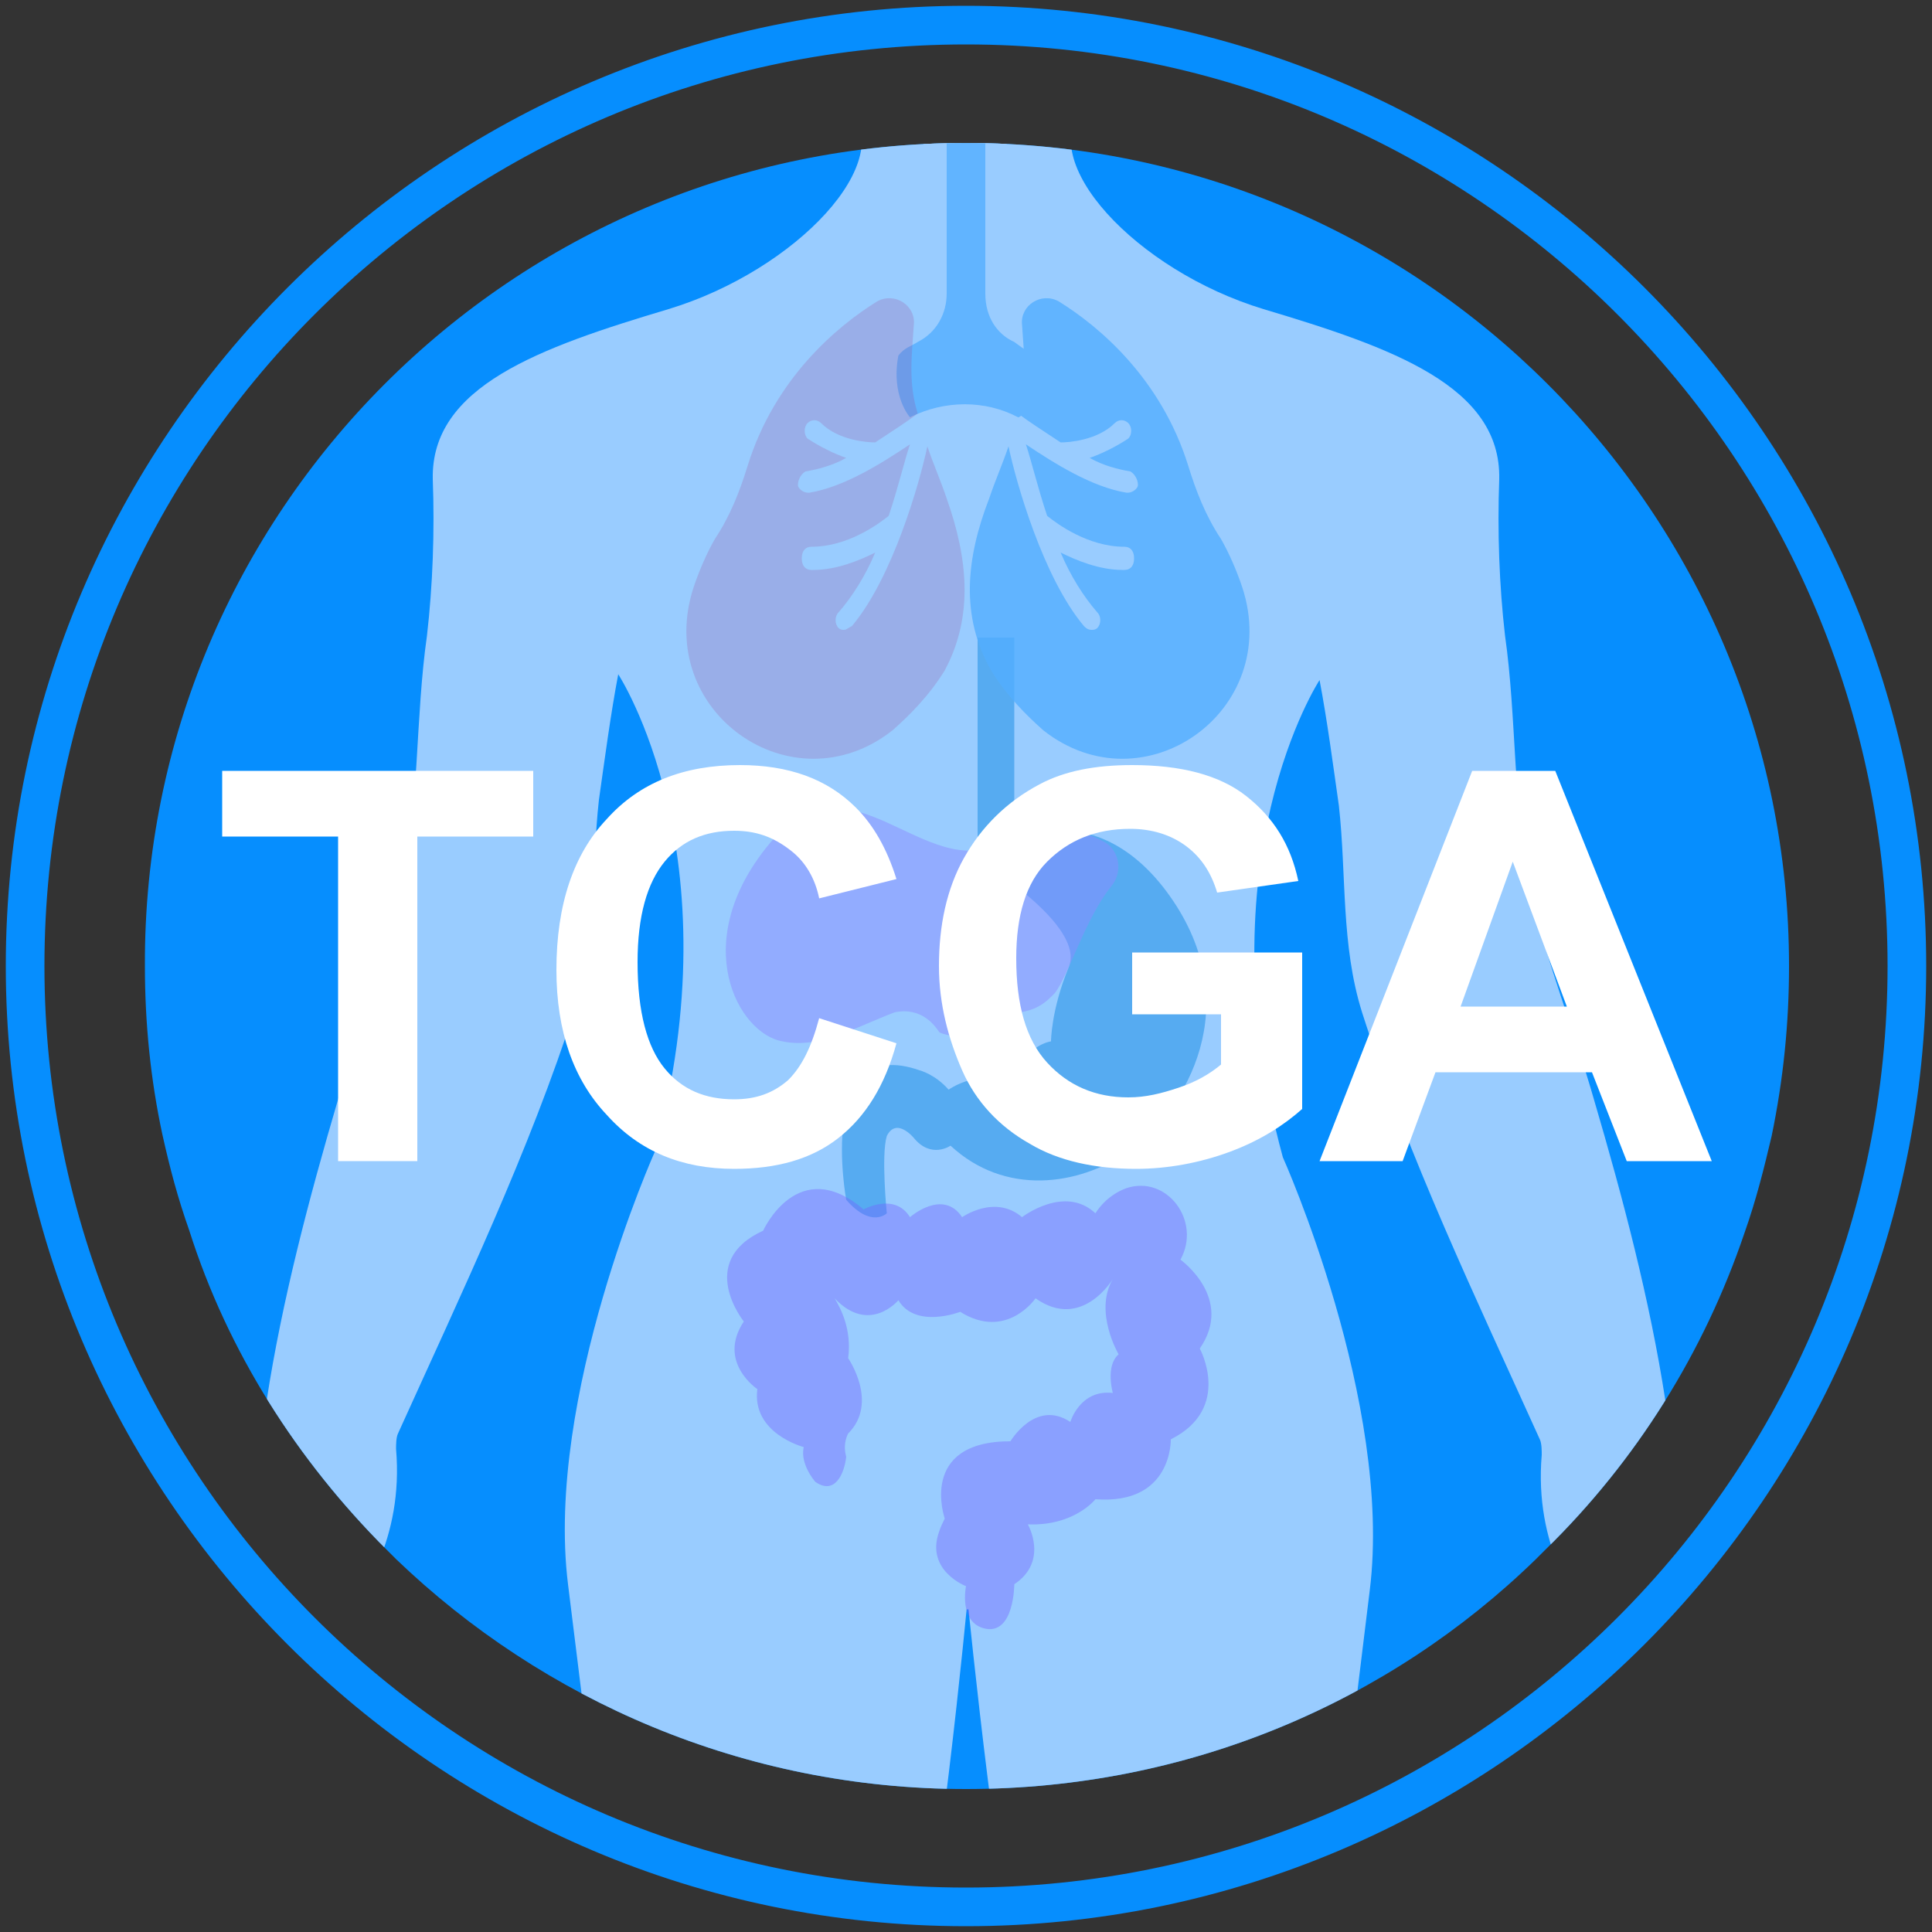 <?xml version="1.0" encoding="utf-8"?>
<!-- Generator: Adobe Illustrator 26.0.1, SVG Export Plug-In . SVG Version: 6.00 Build 0)  -->
<svg version="1.1" id="图层_1" xmlns="http://www.w3.org/2000/svg" xmlns:xlink="http://www.w3.org/1999/xlink" x="0px" y="0px"
	 viewBox="0 0 100 100" style="enable-background:new 0 0 100 100;" xml:space="preserve">
<rect x="0" y="0" width="100" height="100" fill="#333333" stroke="none"/>
<style type="text/css">
	.st0{fill:#6868E1;stroke:#068EFE;stroke-miterlimit:10;}
	.st1{fill:#068EFE;}
	.st2{clip-path:url(#SVGID_00000042017608717427770410000008664623533952859812_);}
	.st3{fill:#99CCFF;}
	.st4{fill:#249386;}
	.st5{opacity:0.8;}
	.st6{fill:#45A3EE;}
	.st7{opacity:0.5;}
	.st8{fill:#877BFF;}
	.st9{fill:#53AEFF;}
	.st10{opacity:0.2;fill:#9B1572;enable-background:new    ;}
	.st11{opacity:0.4;}
	.st12{fill:#725FFF;}
	.st13{fill:#FFFFFF;}
</style>
<g>
	<g>
		<path class="st0" d="M50,99.2C22.9,99.2,0.8,77.1,0.8,50S22.9,0.8,50,0.8S99.2,22.9,99.2,50S77.1,99.2,50,99.2z M50,1.8
			C23.4,1.8,1.8,23.4,1.8,50S23.4,98.2,50,98.2S98.2,76.6,98.2,50S76.6,1.8,50,1.8z"/>
	</g>
</g>
<g>
	<g>
		<g>
			<g>
				<g>
					<g>
						<g>
							<g>
								<path class="st1" d="M92.6,50c0,3-0.3,5.9-0.9,8.8c-0.4,1.7-0.8,3.3-1.4,5C88.2,70,84.7,75.6,80,80.2
									c-0.2,0.2-0.3,0.3-0.5,0.5c-7.6,7.4-18,11.9-29.5,11.9S28.1,88,20.5,80.7c-0.2-0.2-0.3-0.3-0.5-0.5
									C15.4,75.6,11.8,70,9.8,63.7c-0.6-1.7-1-3.2-1.4-5C7.8,55.9,7.5,53,7.5,50C7.4,26.5,26.5,7.4,50,7.4S92.6,26.5,92.6,50z"/>
							</g>
						</g>
					</g>
				</g>
			</g>
		</g>
	</g>
</g>
<g>
	<g>
		<g>
			<g>
				<defs>
					<path id="SVGID_1_" d="M92.6,50c0,3-0.3,5.9-0.9,8.8c-0.4,1.7-0.8,3.3-1.4,5C88.2,70,84.7,75.6,80,80.2
						c-0.2,0.2-0.3,0.3-0.5,0.5c-7.6,7.4-18,11.9-29.5,11.9S28.1,88,20.5,80.7c-0.2-0.2-0.3-0.3-0.5-0.5C15.4,75.6,11.8,70,9.8,63.7
						c-0.6-1.7-1-3.2-1.4-5C7.8,55.9,7.5,53,7.5,50C7.4,26.5,26.5,7.4,50,7.4S92.6,26.5,92.6,50z"/>
				</defs>
				<clipPath id="SVGID_00000057135858384891480120000007077694904501466758_">
					<use xlink:href="#SVGID_1_"  style="overflow:visible;"/>
				</clipPath>
				<g style="clip-path:url(#SVGID_00000057135858384891480120000007077694904501466758_);">
					<g>
						<path class="st3" d="M40.1-5.4c0,0-0.8-0.3-1.2,0.4c-0.4,0.8,0.9,2.1,0.4,3.2c-0.4,1.1,0.3,2,0.9,1.8c0.6-0.1,1,2.7,3.7,5.5
							S41.2,14,34.6,16c-6.7,2-12.3,4-12.2,8.8c0.1,2.7,0,5.5-0.3,8.1c-0.6,4.2-0.4,8.8-1.3,13.1c-0.8,3.7-2.3,7.4-3.3,10.9
							C16,62,14.6,67.3,13.8,72.5c-0.1,0.6-0.6,1.1-1.1,1.3c-1.1,0.4-3,1.3-4.1,3.2c-1.5,2.3-1.7,2.5-2.2,3.2C6.2,80.5,6.4,81,7,81
							c0.4,0,1.1-0.2,2.1-0.8c2.3-1.3-4.1,6.7-2.5,8c0,0,0.2,0.6,1.3,0.1C7.7,88.4,8,89.1,8,89.2c0.4,0.7,1.8,0.7,2.5,0.2
							c0.1-0.1,0.7-0.6,0.7-0.7c0,0,0,0.6,1.6,0.3c1.5-0.2,1.8-1.6,1.8-1.6s0,0,0.1,0c0.9,0.4,2-0.1,2-0.9c0-0.6,0.2-1.5,0.9-2.2
							c1.1-1.6,3.3-4.6,2.9-9.3c0-0.2,0-0.6,0.1-0.8c3.3-7.3,6.8-14.6,9.2-22.1c1.1-3.5,0.8-7.1,1.2-10.7c0.3-2.1,0.6-4.4,1-6.5
							c0,0,6.1,9.3,1.9,24.7c0,0-5.7,12.7-4.5,22.4l2.9,23.4c0.2,1.6,0.2,3.1,0.2,4.8c-0.2,4.5-0.6,14.2-0.4,18.5
							c0.2,5.7,2.9,22.8,4.1,26.6c1.3,3.8,2,8.9-1.7,12.7c-3.6,3.8,8.7,2.9,10.6,2c2-0.8-2.1-5.5-2.2-10.2
							c-0.1-4.7,2.2-24.9,1.8-33.3s0.9-17.2,2.3-22c1.5-4.8,3.1-21.9,3.1-21.9L50-16.2C50-16.2,40.2-16.8,40.1-5.4z"/>
						<path class="st3" d="M90.9,80.2c1,0.6,1.7,0.8,2.1,0.8c0.6,0,0.8-0.5,0.6-0.8c-0.5-0.7-0.7-0.9-2.2-3.2
							c-1.1-1.9-3-2.8-4.1-3.2c-0.5-0.2-1-0.7-1.1-1.3C85.4,67.3,84,62,82.5,56.9c-1-3.5-2.5-7.2-3.3-10.9
							c-0.9-4.3-0.7-8.9-1.3-13.1c-0.3-2.6-0.4-5.4-0.3-8.1C77.7,20,72.1,18,65.4,16c-6.6-2-11.9-7.7-9.3-10.5
							c2.7-2.8,3.1-5.6,3.7-5.5c0.6,0.2,1.3-0.7,0.9-1.8c-0.5-1.1,0.8-2.4,0.4-3.2c-0.4-0.7-1.2-0.4-1.2-0.4
							C59.8-16.8,50-16.2,50-16.2h0.1v98.8V83c0,0,1.7,17.1,3.2,22.1c1.4,4.8,2.7,13.6,2.3,22s1.9,28.6,1.8,33.3
							c-0.1,4.7-4.2,9.4-2.2,10.2c1.9,0.9,14.2,1.8,10.6-2c-3.7-3.8-3-8.9-1.7-12.7c1.2-3.8,3.9-20.9,4.1-26.6
							c0.2-4.3-0.2-14-0.4-18.5c0-1.7,0-3.2,0.2-4.8l2.9-23.7c1.2-9.7-4.5-22.4-4.5-22.4c-4.2-15.4,1.9-24.7,1.9-24.7
							c0.4,2.1,0.7,4.4,1,6.5c0.4,3.6,0.1,7.2,1.2,10.7c2.4,7.5,5.9,14.8,9.2,22.1c0.1,0.2,0.1,0.6,0.1,0.8
							c-0.4,4.7,1.8,7.7,2.9,9.3c0.7,0.7,0.9,1.6,0.9,2.2c0,0.8,1.1,1.3,2,0.9c0.1,0,0.1,0,0.1,0s0.2,1.4,1.7,1.6
							C89,89.6,89,89,89,89c0,0.2,0.5,0.6,0.5,0.4c0.7,0.5,2.1,0.5,2.5-0.2c0-0.1,0.3-0.8,0.1-0.9c1.1,0.5,1.3-0.1,1.3-0.1
							C95,86.9,88.6,78.9,90.9,80.2z"/>
						<rect x="47.8" y="-4.5" class="st3" width="4.3" height="87.8"/>
					</g>
					<path class="st4" d="M56.8-11.6c-0.1,0-1.2,0.3-1.2,1.3c0,0.1-0.1,0.2-0.2,0.2l0,0c-0.1,0-0.2-0.1-0.2-0.2c0-0.8,0.4-1.2,1-1.5
						c-0.2-0.1-0.4-0.2-0.7-0.3c-0.1-0.1-0.1-0.2,0-0.3s0.2-0.1,0.3,0c0.6,0.4,1.2,0.4,1.7,0.3c-0.3-0.7-1-1.6-2.1-1.9l-0.1-0.1
						c-0.1-0.1-0.3-0.2-0.4-0.3c-0.1-0.1-0.2-0.1-0.3-0.2c-0.4,0.2-1,0.6-1.3,1.2c0,0.1-0.1,0.1-0.2,0.1H53c-0.1,0-0.2-0.2-0.1-0.3
						c0.2-0.6,0.7-1,1.1-1.2c-0.1,0-0.3,0-0.4,0c-0.3,0-0.6-0.2-0.8-0.2c-0.7-0.1-1.3-0.1-2,0c-0.1,0-0.2,0-0.2,0
						c-0.1,0-0.1,0-0.2,0c-0.3-0.1-0.7-0.1-1-0.1c-0.2,0-0.6,0-0.8,0c-0.2,0.1-0.6,0.2-0.8,0.2c-0.6,0.1-0.9,0.1-1.1,0.1
						c-0.3,0-0.6,0.2-0.8,0.3l-0.1,0.1c0.8,0.1,2,0.6,2.6,1.8c0,0.1,0,0.2-0.1,0.3h-0.1c-0.1,0-0.2-0.1-0.2-0.1
						c-0.6-1.2-2-1.5-2.5-1.6l0,0c-0.9,0.2-1.5,0.8-1.9,1.5c-0.2,0.3-0.3,0.7-0.4,1c0,0.1,0,0.1,0,0.2c0,0,0,0,0.1,0
						c0,0,1.1,0.6,2.1-0.2c0.1-0.1,0.3-0.1,0.3,0c0.1,0.1,0.1,0.2,0,0.3c-0.2,0.1-0.4,0.2-0.7,0.3c0.4,0.3,1,0.8,1,1.5
						c0,0.1-0.1,0.2-0.2,0.2l0,0c-0.1,0-0.2-0.1-0.2-0.2c0-1-1.2-1.3-1.2-1.3s0,0-0.1,0c-0.4,0-0.9-0.1-1.2-0.2
						C41.4-9.3,43-8.2,43-8.2c0.1,1.3,1.2,1.9,1.9,2l0,0c0,0,1.2-0.2,1.9-1.7C46.8-8,47-8.1,47.1-8c0.1,0,0.2,0.2,0.1,0.3
						c-0.4,1-1.2,1.5-1.7,1.7c0.1,0.2,0.2,0.4,0.3,0.6c0.2,0.2,0.3,0.3,0.6,0.6c0.4,0.3,1,0.6,1.5,0.7c0.1,0,0.6,0.2,0.8,0.2
						c0.2-0.7-0.1-1.3-0.1-1.3c0-0.1,0-0.2,0.2-0.3c0.1,0,0.3,0,0.3,0.1c0,0,0.4,1.1-0.1,2c0.1,0.1,0.2,0.3,0.3,0.3
						C50-2.8,50-2.9,50-2.9s0.1,0.1,0.6-0.1c0.4-0.2,0.6-0.9,0.6-0.9S51.5-4,51.8-4c-1-0.4-1.5-1.1-1.5-1.2c-0.1-0.1,0-0.2,0.1-0.3
						c0.1-0.1,0.3,0,0.3,0.1c0,0,0.7,0.9,1.8,1.1c0.4-0.2,1-0.4,1.5-0.8c0,0,0.5-0.6,0.6-0.9c-0.6-0.2-1.3-0.7-1.8-1.8
						c0-0.1,0-0.2,0.1-0.3c0.1,0,0.3,0,0.3,0.1c0.7,1.5,1.9,1.7,1.9,1.7c0.1,0,0.1,0,0.2,0.1c0.7-0.2,1.7-0.7,1.8-2
						c0,0,1.6-1.2,0.6-3c0,0,0-0.2-0.2-0.6C57.4-11.6,57.1-11.6,56.8-11.6L56.8-11.6z M45.3-7.4c0,0.1-0.1,0.1-0.2,0.1H45
						c-1.3-0.4-1.3-1.3-1.3-1.5c0-0.1,0.1-0.2,0.2-0.2c0.1,0,0.2,0.1,0.2,0.2c0,0,0,0.7,1,1C45.3-7.7,45.4-7.5,45.3-7.4z M50.1-9.1
						c-0.1,0-0.2,0-0.2,0c-0.1,0-0.2,0-0.3,0c0.4,0.6,0.9,1.6,0,2.1c0,0-0.1,0-0.2,0c-0.1,0-0.1,0-0.2-0.1c-0.1-0.1-0.1-0.2,0-0.3
						C50-8,49-9.1,48.8-9.3c-1.7-0.4-2.2-2-2.2-2c0-0.1,0-0.2,0.2-0.3c0.1,0,0.3,0,0.3,0.1s0.8,2,3,1.9c0.1,0,0.3,0.1,0.3,0.2
						C50.3-9.2,50.2-9.1,50.1-9.1z M52.1-9.5L52.1-9.5c-0.2,0-0.2,0-0.3-0.1c0,0-1.1-1.3-0.7-2.8c-0.1-0.3-0.7-1.6-1.6-1.3
						c-0.1,0-0.3,0-0.3-0.1s0-0.2,0.2-0.2c1.1-0.2,1.8,0.7,2,1.2c0.1-0.1,0.2-0.2,0.3-0.3s0.2-0.1,0.3,0s0.1,0.2,0,0.3
						c-1.5,1.5,0,3.1,0,3.1C52.2-9.7,52.2-9.5,52.1-9.5z"/>
					<g class="st5">
						<path class="st6" d="M43.8,62.1c0,0-1.6-8.6,3.8-6.7c0,0,0.8,0.2,1.5,1c0,0,1.4-1,2.8-0.4c0,0,1.3-1.9,2.5-2.1
							c0,0,0-1.6,0.9-3.8c1-2.2-4.7-5.6-4.7-5.6V33h1.9v10.4c0,0,4.7-2.3,8.4,3.5c3.6,5.7,0.1,10.9-2.5,12.7s-6.4,2.3-9.2-0.3
							c0,0-1,0.7-1.9-0.4c0,0-0.9-1.1-1.4-0.1c-0.3,1,0,4,0,4S45.1,63.6,43.8,62.1z"/>
						<g class="st7">
							<path class="st8" d="M51.9,43.6c-4.1,2.2-7.9-5-12.1,0.1s-1.6,9.8,0.7,10.2c1.9,0.4,3.7-0.7,5.8-1.5c1.4-0.3,2.1,0.7,2.3,1
								c0.1,0.2,2.2,0.5,2.3,0.1c0-0.2,0.1-0.4,0.1-0.7c0-0.1,0-0.2,0.2-0.3h0.1c0.5,0,0.9,0,1.5-0.1s1.1-0.3,1.6-0.8
								c0.1-0.1,0.1-0.1,0.2-0.2c0.7-0.9,1.6-3.9,2.9-5.5c0.6-0.7,0.5-1.8-0.3-2.3C55.9,42.9,54,42.4,51.9,43.6z"/>
						</g>
					</g>
					<g class="st5">
						<g>
							<path class="st9" d="M53.5,18.4c-0.3-0.2-0.6-0.4-1-0.7c-0.9-0.4-1.5-1.3-1.5-2.5V-3.1h-2v18.3c0,1-0.5,2-1.5,2.5
								c-0.3,0.2-0.7,0.3-1,0.7c-0.4,2.1,0.6,3.2,0.6,3.2c1.8-0.9,3.9-0.9,5.6,0C52.9,21.6,54,20.5,53.5,18.4z"/>
							<path class="st10" d="M49,25.8c-0.3-0.9-0.7-1.8-1-2.7c-0.4,1.9-1.8,6.8-3.9,9.3c-0.2,0.1-0.3,0.2-0.4,0.2
								c-0.1,0-0.2,0-0.3-0.1c-0.2-0.2-0.2-0.6,0-0.8c0.7-0.8,1.4-1.9,1.9-3.1c-0.8,0.4-2,0.9-3.2,0.9H42c-0.3,0-0.5-0.2-0.5-0.6
								s0.2-0.6,0.5-0.6l0,0c1.9,0,3.5-1.2,4-1.6c0.5-1.5,0.8-2.8,1.1-3.7c-1.5,1-3.4,2.2-5.2,2.5c0,0,0,0-0.1,0
								c-0.2,0-0.5-0.2-0.5-0.4c0-0.3,0.2-0.6,0.4-0.7c0.6-0.1,1.4-0.3,2.1-0.7c-0.6-0.2-1.4-0.6-2-1c-0.2-0.2-0.2-0.6,0-0.8
								c0.2-0.2,0.5-0.2,0.7,0c0.9,0.9,2.4,1,2.8,1c0.9-0.6,1.7-1.1,2.2-1.5l0,0c-0.5-1.6-0.3-3-0.2-4.6c0.1-1-1-1.7-1.9-1.2
								c-2.1,1.3-5.3,4-6.7,8.5c-0.4,1.3-0.9,2.6-1.7,3.8c-0.4,0.7-0.8,1.6-1.1,2.5c-2.1,6.4,5.1,11.5,10.3,7.4
								c0.9-0.8,1.9-1.8,2.7-3.1C50.4,31.9,50.1,28.9,49,25.8z"/>
							<path class="st9" d="M51.2,25.8c0.3-0.9,0.7-1.8,1-2.7c0.4,1.9,1.8,6.8,3.9,9.3c0.1,0.1,0.2,0.2,0.4,0.2c0.1,0,0.2,0,0.3-0.1
								c0.2-0.2,0.2-0.6,0-0.8c-0.7-0.8-1.4-1.9-1.9-3.1c0.8,0.4,2,0.9,3.2,0.9h0.1c0.3,0,0.5-0.2,0.5-0.6s-0.2-0.6-0.5-0.6l0,0
								c-1.9,0-3.5-1.2-4-1.6c-0.5-1.5-0.8-2.8-1.1-3.7c1.5,1,3.4,2.2,5.2,2.5c0,0,0,0,0.1,0c0.2,0,0.5-0.2,0.5-0.4
								c0-0.3-0.2-0.6-0.4-0.7c-0.6-0.1-1.4-0.3-2.1-0.7c0.6-0.2,1.4-0.6,2-1c0.2-0.2,0.2-0.6,0-0.8c-0.2-0.2-0.5-0.2-0.7,0
								c-0.9,0.9-2.4,1-2.8,1c-0.9-0.6-1.7-1.1-2.2-1.5l0,0c0.5-1.6,0.3-3,0.2-4.6c-0.1-1,1-1.7,1.9-1.2c2.1,1.3,5.3,4,6.7,8.5
								c0.4,1.3,0.9,2.6,1.7,3.8c0.4,0.7,0.8,1.6,1.1,2.5c2.1,6.4-5.1,11.5-10.3,7.4c-0.9-0.8-1.9-1.8-2.7-3.1
								C49.7,31.9,50,28.9,51.2,25.8z"/>
						</g>
					</g>
					<g class="st11">
						<path class="st12" d="M61.1,65.2L61.1,65.2c1.1-2-0.7-4.4-2.8-3.7c-1.1,0.4-1.6,1.3-1.6,1.3c-1.6-1.5-3.8,0.2-3.8,0.2
							c-1.4-1.2-3.1,0-3.1,0c-1-1.5-2.7,0-2.7,0c-0.8-1.3-2.4-0.4-2.4-0.4c-3.4-2.9-5.2,1.1-5.2,1.1c-3.5,1.6-1,4.7-1,4.7
							c-1.4,2.1,0.7,3.5,0.7,3.5c-0.3,2.3,2.4,3,2.4,3c-0.2,0.9,0.6,1.8,0.6,1.8c1,0.7,1.5-0.4,1.6-1.3c-0.2-0.7,0.1-1.2,0.1-1.2
							c1.6-1.6,0-3.9,0-3.9c0.2-1.5-0.4-2.6-0.7-3.1c-0.1-0.1-0.2-0.2-0.3-0.3c0,0,0.1,0.1,0.3,0.3c1.8,1.9,3.3,0.1,3.3,0.1
							c0.9,1.5,3.2,0.6,3.2,0.6c2.4,1.5,3.9-0.7,3.9-0.7c2.4,1.7,4-1,4-1c-1,1.7,0.3,3.9,0.3,3.9c-0.7,0.6-0.3,2-0.3,2
							c-1.7-0.2-2.2,1.5-2.2,1.5c-1.8-1.2-3.1,1-3.1,1c-4.8,0-3.4,4-3.4,4c-0.1,0.2-0.2,0.4-0.3,0.7c-0.7,2,1.4,2.8,1.4,2.8
							s-0.4,1.9,1,2.2c1.5,0.3,1.5-2.3,1.5-2.3c1.8-1.2,0.7-3.1,0.7-3.1c2.4,0.1,3.5-1.3,3.5-1.3c4,0.3,3.9-3.1,3.9-3.1
							c3.2-1.6,1.5-4.7,1.5-4.7C63.9,67.2,61.1,65.2,61.1,65.2z"/>
					</g>
				</g>
			</g>
		</g>
	</g>
</g>
<g>
	<path class="st13" d="M17.5,60.1V43.3h-6v-3.4h16.1v3.4h-6v16.8H17.5z"/>
	<path class="st13" d="M42.4,52.7l4,1.3c-0.6,2.2-1.6,3.8-3,4.9s-3.2,1.6-5.4,1.6c-2.7,0-4.9-0.9-6.6-2.8c-1.7-1.8-2.6-4.3-2.6-7.5
		c0-3.4,0.9-6,2.6-7.8c1.7-1.9,4-2.8,6.9-2.8c2.5,0,4.5,0.7,6,2.2c0.9,0.9,1.6,2.1,2.1,3.7l-4,1c-0.2-1-0.7-1.9-1.5-2.5
		C40,43.3,39.1,43,38,43c-1.5,0-2.7,0.5-3.6,1.6c-0.9,1.1-1.4,2.8-1.4,5.2c0,2.6,0.5,4.4,1.4,5.5c0.9,1.1,2.1,1.6,3.6,1.6
		c1.1,0,2-0.3,2.8-1C41.5,55.2,42,54.2,42.4,52.7z"/>
	<path class="st13" d="M58.6,52.7v-3.4h8.8v8.1c-0.9,0.8-2.1,1.6-3.7,2.2c-1.6,0.6-3.3,0.9-4.9,0.9c-2.1,0-4-0.4-5.5-1.3
		c-1.6-0.9-2.8-2.2-3.5-3.8s-1.2-3.4-1.2-5.4c0-2.1,0.4-4,1.3-5.6c0.9-1.6,2.2-2.9,3.9-3.8c1.3-0.7,2.9-1,4.8-1
		c2.5,0,4.5,0.5,5.9,1.6c1.4,1.1,2.3,2.5,2.7,4.4L63,46.2c-0.3-1-0.8-1.8-1.6-2.4c-0.8-0.6-1.8-0.9-2.9-0.9c-1.8,0-3.2,0.6-4.3,1.7
		c-1.1,1.1-1.6,2.8-1.6,5c0,2.4,0.5,4.2,1.6,5.4c1.1,1.2,2.5,1.8,4.2,1.8c0.9,0,1.7-0.2,2.6-0.5c0.9-0.3,1.6-0.7,2.2-1.2v-2.6H58.6z
		"/>
	<path class="st13" d="M88.6,60.1h-4.4l-1.8-4.6h-8.1l-1.7,4.6h-4.3l7.9-20.2h4.3L88.6,60.1z M81.1,52.1l-2.8-7.5l-2.7,7.5H81.1z"/>
</g>
</svg>
